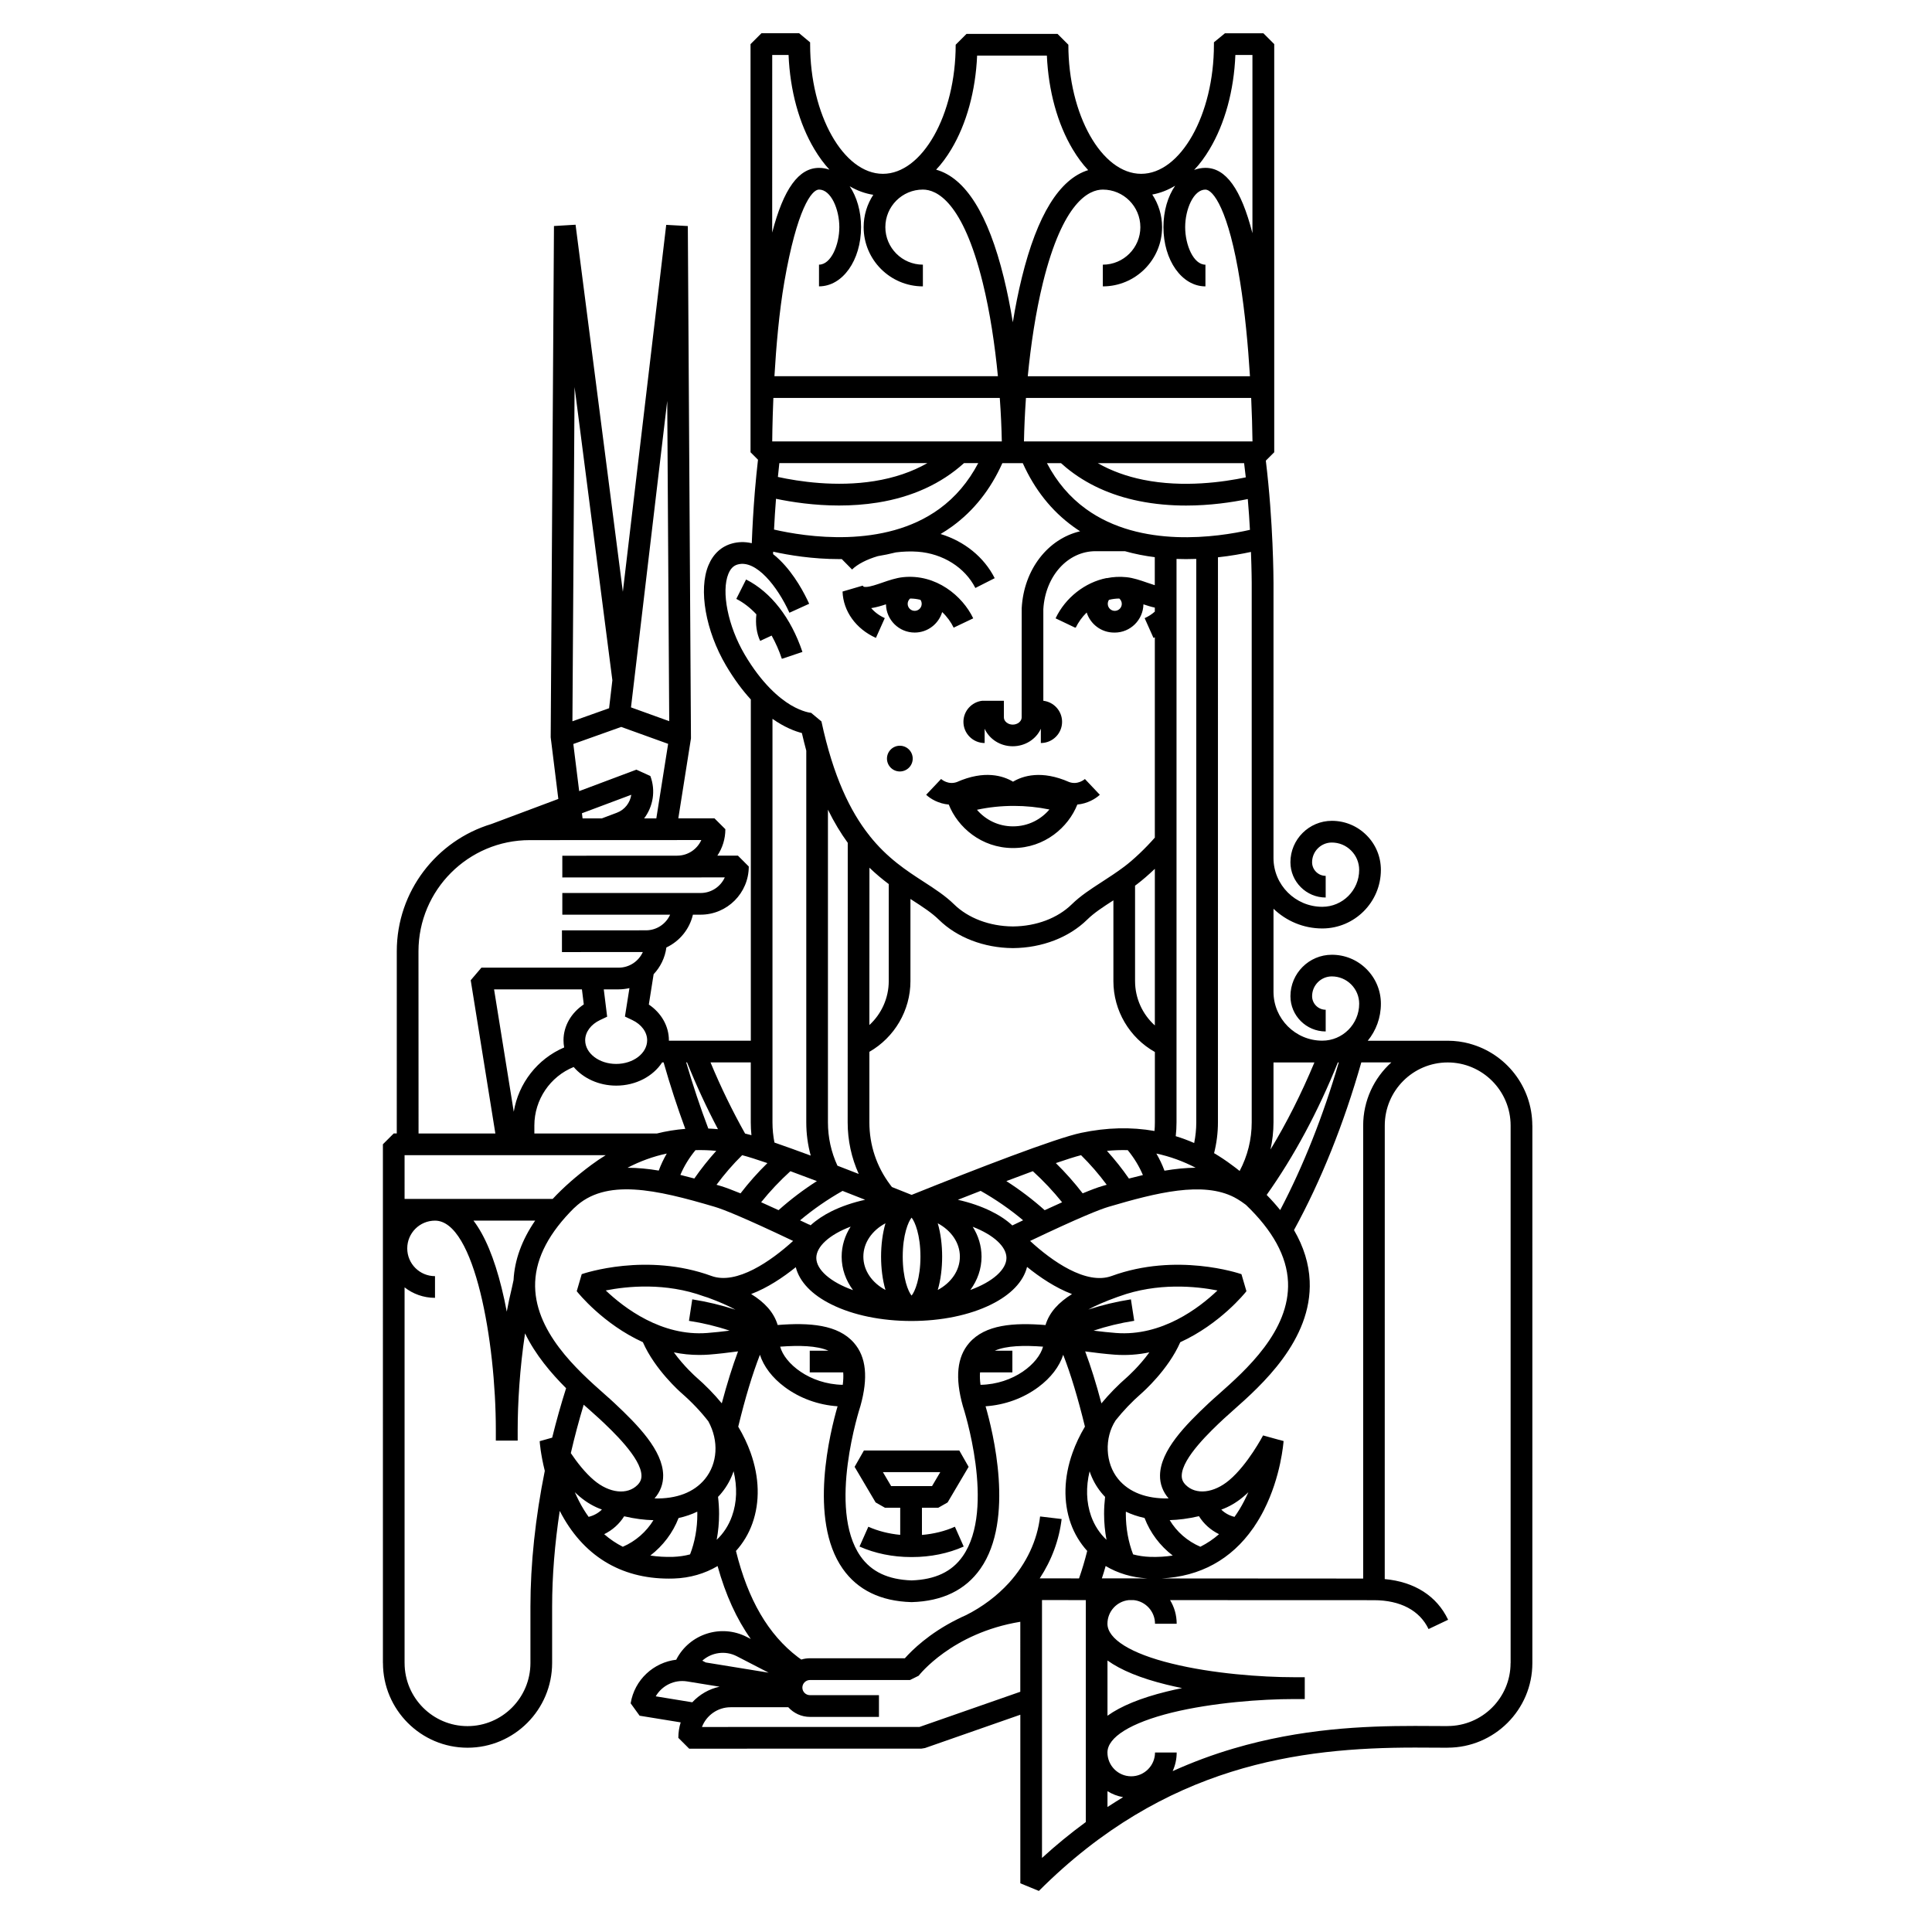 <?xml version="1.0" encoding="UTF-8"?>
<!-- Uploaded to: ICON Repo, www.svgrepo.com, Generator: ICON Repo Mixer Tools -->
<svg fill="#000000" width="800px" height="800px" version="1.1" viewBox="144 144 512 512" xmlns="http://www.w3.org/2000/svg">
 <path d="m370.48 532.73 5.566 9.426 2.481 1.414h4.039v7.184c-3.019-0.289-5.891-1.012-8.449-2.156l-2.336 5.254c4.086 1.82 8.812 2.785 13.664 2.785h0.281c4.852 0 9.574-0.961 13.664-2.785l-2.332-5.254c-2.637 1.18-5.617 1.91-8.734 2.176v-7.203h4.328l2.473-1.406 5.57-9.438-2.473-4.336-25.273 0.004zm22.699 1.406-2.176 3.688h-10.844l-2.176-3.688zm0.188-183.72 0.023 0.031-3.949 4.176c1.102 1.047 3.285 2.371 5.992 2.59 2.348 5.965 8.605 11.527 17.035 11.527 8.422 0 14.68-5.562 17.035-11.527 2.684-0.238 4.852-1.547 5.961-2.59l-3.953-4.176c-0.02 0.016-1.824 1.648-4.168 0.805-7.332-3.238-12.289-1.648-14.879-0.098-2.609-1.559-7.559-3.148-14.887 0.098-2.277 0.812-4.019-0.664-4.211-0.836zm19.301 7.156c3.211 0 6.359 0.324 9.438 0.953-2.176 2.559-5.531 4.469-9.652 4.469-4.066 0-7.394-1.875-9.551-4.394 3.164-0.688 6.441-1.027 9.766-1.027zm-36.543-44.523 2.352-5.246c-1.457-0.656-2.68-1.57-3.598-2.644 1.367-0.203 2.711-0.609 3.914-1.012 0.066 4.137 3.449 7.488 7.609 7.488 3.441 0 6.348-2.293 7.285-5.43 1.316 1.246 2.352 2.691 3.043 4.133l5.188-2.473c-2.82-5.906-9.844-11.844-18.652-10.902-1.84 0.203-3.684 0.832-5.465 1.449-1.523 0.523-3.094 1.066-4.195 1.133-0.742 0.051-0.832-0.105-0.977-0.348l-5.344 1.57c0.176 5.215 3.562 9.918 8.84 12.281zm9.07-10.434c0.945 0.004 1.863 0.125 2.734 0.348 0.215 0.312 0.328 0.676 0.328 1.062 0 1.02-0.832 1.855-1.855 1.855-1.023 0-1.859-0.836-1.859-1.855 0.004-0.547 0.238-1.062 0.652-1.41zm-36.703 9.82-3.043 1.41c-0.945-2.023-1.281-4.457-1.004-7.043-1.633-1.75-3.426-3.133-5.316-4.09l2.59-5.141c6.59 3.332 11.891 10.148 14.934 19.199l-5.453 1.824c-0.742-2.223-1.664-4.277-2.707-6.16zm37.387 32.602c0 1.879-1.531 3.41-3.414 3.41-1.879 0-3.41-1.531-3.41-3.41 0-1.879 1.531-3.41 3.41-3.41 1.891 0 3.414 1.531 3.414 3.41zm164.2 97.246c-0.016-10.383-7.059-19.121-16.625-21.699 0-0.012 0.012-0.012 0.012-0.012-1.848-0.492-3.809-0.766-5.812-0.766h-21.184c2.188-2.676 3.481-6.082 3.481-9.801 0-3.465-1.352-6.723-3.809-9.18-2.445-2.457-5.719-3.805-9.18-3.805-6.055 0-10.984 4.926-10.984 10.984 0 5.148 4.203 9.34 9.344 9.34v-5.75c-1.98 0-3.602-1.621-3.602-3.602 0-2.883 2.348-5.234 5.223-5.234 1.934 0 3.758 0.754 5.129 2.125 1.371 1.371 2.125 3.199 2.125 5.117 0 5.402-4.387 9.789-9.777 9.789-7.133 0-12.918-5.805-12.93-12.93v-22.031c3.367 3.234 7.914 5.223 12.93 5.223 8.559 0 15.527-6.969 15.527-15.523 0-3.473-1.352-6.746-3.809-9.191-2.445-2.453-5.719-3.809-9.18-3.809-6.055 0-10.984 4.926-10.984 10.973 0 5.152 4.203 9.352 9.344 9.352v-5.742c-1.98 0-3.602-1.621-3.602-3.606 0-2.875 2.348-5.223 5.223-5.223 1.934 0 3.758 0.75 5.129 2.133 1.367 1.367 2.125 3.184 2.125 5.125 0 5.379-4.387 9.773-9.777 9.773-7.133 0-12.918-5.793-12.93-12.922l0.004-72.883c0-0.938-0.047-16.117-2.035-32.43l2.227-2.223v-108.16l-2.875-2.875h-10.184l-2.922 2.391v0.641c0 18.551-8.828 34.215-19.281 34.215-10.461 0-19.297-15.664-19.297-34.215l-2.871-2.871h-24.113l-2.875 2.871c0 18.551-8.832 34.215-19.285 34.215-10.461 0-19.289-15.664-19.289-34.215l-0.004-0.625-2.902-2.414h-9.996l-2.891 2.883v108.16l1.977 1.977c-0.293 2.59-0.562 5.215-0.785 7.879 0 0-0.055 0.543-0.086 1.043-0.348 4.324-0.609 8.73-0.777 13.203-1.984-0.469-3.715-0.316-5.074 0.035-2.934 0.75-5.148 2.777-6.414 5.828-2.672 6.445-0.746 17.355 4.656 26.539 2.188 3.703 4.414 6.648 6.578 9.012v90.422h-21.715c0.004-0.039 0.004-0.09 0.004-0.121 0-3.727-1.988-7.211-5.316-9.461l1.27-8.031c1.797-1.91 3.023-4.367 3.379-7.09 3.496-1.648 6.137-4.836 7.031-8.691h2.039c7.043 0 12.766-5.727 12.766-12.766l-2.871-2.875h-5.457c1.34-2.004 2.121-4.418 2.121-7.012l-2.883-2.875-9.582 0.004 3.352-21.199-0.832-135.77-5.727-0.316-11.492 97.234-12.531-97.27-5.723 0.344-0.867 135.31v0.188l2.023 16.332-17.746 6.648c-14.484 4.375-25.066 17.824-25.066 33.715l-0.004 48.285h-0.805l-2.871 2.871 0.004 137.44 0.012 0.012c0 12.391 10.055 22.465 22.414 22.465 12.363 0 22.418-10.086 22.418-22.477v-14.957c0-8.066 0.695-16.609 2.016-25.328 6.047 11.777 16.02 17.945 28.914 17.945 0.43 0 0.871 0 1.309-0.02 4.301-0.137 8.262-1.316 11.609-3.305 2.125 7.637 5.043 14.051 8.801 19.324l-1.043-0.527c-6.793-3.512-15.176-0.848-18.688 5.953l0.02 0.066c-6.019 0.691-11.113 5.297-12.125 11.562l2.371 3.281 10.883 1.77c-0.402 1.301-0.621 2.672-0.621 4.098l2.875 2.871 61.547-0.012 0.945-0.156 25.266-8.828v44.672l4.914 2.023c33.477-33.484 69.172-37.992 99.668-37.992l8.629 0.039 0.012-0.012c12.391 0 22.469-10.055 22.469-22.414l0.004-142.46zm-45.32-16.734h7.961c-4.574 4.121-7.465 10.098-7.465 16.738v120.05l-53.438-0.035c10.223-0.504 18.488-5.027 24.262-13.305 0.012-0.012 0.02-0.035 0.039-0.055 0.09-0.121 0.156-0.246 0.266-0.367 0 0 0.02-0.023 0.051-0.105 0.898-1.328 1.734-2.727 2.488-4.223 4.574-8.984 5.203-17.984 5.238-18.355l-1.137-0.312v0.012l-4.297-1.188c-0.047 0.074-4.039 7.703-8.969 11.859-4.09 3.449-8.828 3.965-11.523 1.27-0.754-0.75-1.082-1.527-1.062-2.492 0.07-4.68 7.793-11.914 11.09-15.004 0.691-0.648 1.547-1.406 2.527-2.273 7.332-6.492 20.98-18.582 20.289-34.301-0.191-4.539-1.582-9.055-4.156-13.48 7.203-13.168 13.191-28.121 17.836-44.43zm-49.973 130.69c-1.898 0.297-3.891 0.414-5.984 0.352-1.578-0.059-3.098-0.277-4.516-0.66-1.258-3.25-1.93-6.938-1.93-10.746 0-0.195 0.012-0.383 0.012-0.578 1.406 0.68 3.059 1.258 4.949 1.672 1.512 3.957 4.106 7.383 7.469 9.961zm-0.809-9.391c2.332-0.059 4.922-0.383 7.758-1.043 1.266 2.035 3.109 3.691 5.32 4.769-1.516 1.328-3.168 2.434-4.949 3.332-3.453-1.484-6.285-3.973-8.129-7.059zm13.676-2.789c1.988-0.699 3.977-1.84 5.809-3.375 0.469-0.383 0.934-0.805 1.371-1.23-0.352 0.766-0.719 1.559-1.125 2.344-0.777 1.527-1.633 2.91-2.551 4.191-1.355-0.328-2.582-1.008-3.504-1.93zm13.836-102.63v-15.871h10.844c-3.457 8.281-7.352 16.016-11.645 23.086 0.523-2.348 0.801-4.766 0.801-7.215zm17.062-15.875h0.238c-4.16 14.238-9.367 27.379-15.527 39.125-1.094-1.352-2.273-2.676-3.582-4.016 7.254-10.23 13.598-22.02 18.871-35.109zm-13.215 58.188c0.559 12.969-11.297 23.457-18.367 29.734-1.008 0.887-1.891 1.672-2.648 2.383-6.188 5.805-12.793 12.535-12.906 19.098-0.047 2.281 0.762 4.398 2.277 6.141-5.82 0.125-10.48-1.602-13.383-5.164-3.406-4.16-3.699-10.855-0.66-15.516 1.961-2.473 4.262-4.902 6.906-7.215 0.297-0.258 7.031-6.184 10.23-13.504 10.508-4.801 17.141-13 17.531-13.512l-1.32-4.516c-0.699-0.246-17.25-5.789-34.395 0.48-6.766 2.473-15.875-3.984-21.617-9.285 13.215-6.297 18.609-8.402 20.781-9.043 12.801-3.777 24.98-6.82 33.32-2.527 0 0 1.414 0.715 3.09 2 7.125 6.816 10.871 13.664 11.16 20.445zm-41.633 4.602c-3.883 0.609-7.648 1.516-11.285 2.695 1.941-1.062 4.449-2.156 7.684-3.316 0.168-0.051 0.332-0.102 0.492-0.168 10.188-3.719 20.391-2.676 26.047-1.566-4.832 4.613-14.742 12.211-26.902 11.266-1.848-0.137-3.844-0.363-5.926-0.621 3.465-1.16 7.055-2.023 10.766-2.606zm-4.41 14.652c3.273 0.246 6.379 0 9.301-0.609-2.715 3.75-5.773 6.434-5.812 6.484-2.578 2.242-4.883 4.606-6.898 7.039-1.375-5.246-2.805-9.766-4.301-13.77 2.703 0.367 5.277 0.668 7.711 0.855zm-31.672-1.043c3.094-1.367 7.805-1.438 12.793-1.074-1.168 4.418-7.754 9.949-16.57 10.117-0.168-1.211-0.207-2.312-0.125-3.293h8.57v-5.75zm-6.766-2.066c-3.246 3.738-3.797 9.211-1.691 16.746l0.039 0.121c0.09 0.273 8.797 27.008-0.07 39.664-2.875 4.121-7.316 6.191-13.543 6.41-6.238-0.215-10.664-2.289-13.547-6.402-8.852-12.625-0.152-39.402-0.066-39.676l0.039-0.121c2.106-7.535 1.551-13.008-1.699-16.746-4.227-4.883-11.836-5.41-20.227-4.742-1.027-3.406-3.481-6.012-7.027-8.207 4.359-1.641 8.488-4.43 11.828-7.113 0.977 3.871 4.266 7.32 9.512 9.898 5.691 2.82 13.195 4.359 21.121 4.359 7.93 0 15.434-1.547 21.113-4.359 5.285-2.602 8.578-6.082 9.543-9.969 3.352 2.715 7.516 5.531 11.91 7.195-3.531 2.203-5.992 4.801-7.019 8.211-8.371-0.68-15.98-0.152-20.215 4.731zm-33.395 7.816c0.074 0.984 0.035 2.086-0.121 3.293-8.82-0.168-15.418-5.699-16.586-10.117 4.992-0.363 9.703-0.293 12.797 1.074h-4.961v5.75zm-13.996-53.324c2.137 0.785 4.481 1.664 7.019 2.625-3.602 2.301-7.008 4.891-10.156 7.699-1.656-0.75-3.199-1.465-4.621-2.098 2.363-2.941 4.961-5.688 7.758-8.227zm-13.219 5.875c-2.246-0.926-3.996-1.57-5.219-1.941-0.379-0.105-0.75-0.215-1.145-0.332 2.082-2.805 4.352-5.441 6.801-7.844 1.602 0.414 3.848 1.125 6.688 2.098-2.555 2.488-4.934 5.176-7.125 8.02zm18.605-10.008c-3.508-1.289-6.769-2.481-9.613-3.457-0.348-1.754-0.523-3.551-0.523-5.359v-106.93c3.215 2.266 5.981 3.301 7.793 3.762 0.371 1.617 0.762 3.168 1.164 4.664v98.5c0 3.019 0.395 5.973 1.18 8.816zm12.723 4.863c-1.898-0.734-3.785-1.477-5.644-2.188-1.656-3.602-2.516-7.465-2.516-11.492v-82.855c1.656 3.379 3.426 6.273 5.246 8.777v16.863l-0.02 57.211c0 4.797 1.012 9.43 2.934 13.684zm-4.289 4.492c1.914 0.734 3.906 1.535 5.984 2.352-3.25 0.719-6.254 1.742-8.871 3.031-2.227 1.109-4.09 2.367-5.586 3.738-0.039-0.031-0.082-0.039-0.109-0.059l-0.18-0.156c-0.016 0.02-0.031 0.031-0.047 0.051-0.836-0.402-1.656-0.77-2.453-1.152 3.473-2.922 7.25-5.531 11.262-7.805zm17.992-55.594v-21.77c0.141 0.09 0.297 0.18 0.434 0.281 2.801 1.805 5.211 3.367 7.109 5.223 4.801 4.711 11.93 7.453 19.543 7.516h0.168c7.617-0.066 14.75-2.812 19.555-7.516 1.848-1.828 4.231-3.375 6.977-5.144v21.41c0 7.828 4.262 14.992 10.992 18.785v18.637c0 0.762-0.031 1.547-0.102 2.293-6.191-1.09-12.656-0.934-19.422 0.492-6.75 1.406-27.816 9.559-44.898 16.426h-0.09c-1.688-0.68-3.422-1.367-5.176-2.066l-0.48-0.633c-3.594-4.793-5.492-10.5-5.492-16.5v-18.695c6.664-3.832 10.883-10.977 10.883-18.738zm-10.883 11.637 0.016-41.691c1.719 1.656 3.438 3.078 5.117 4.336v25.715c0 4.492-1.926 8.695-5.133 11.641zm70.41-11.637v-25.297c0.188-0.137 0.371-0.277 0.559-0.414 1.395-1.059 3.043-2.481 4.684-4.047v41.504c-3.285-2.949-5.242-7.203-5.242-11.746zm2.078 51.395c-1.219 0.297-2.457 0.598-3.707 0.926-1.785-2.59-3.738-5.027-5.82-7.34 1.855-0.176 3.691-0.238 5.508-0.188 1.688 2.055 3.031 4.269 4.019 6.602zm-45.102 13.707c5.602 2.168 8.941 5.305 8.941 8.246 0 3.059-3.594 6.328-9.574 8.5 1.883-2.551 2.973-5.57 2.973-8.828-0.008-2.879-0.855-5.574-2.34-7.918zm4.863-4.125c-2.602-1.281-5.566-2.301-8.797-3.027 2.098-0.828 4.109-1.605 6.039-2.363 4.004 2.266 7.785 4.883 11.25 7.793-0.934 0.441-1.875 0.887-2.856 1.367-1.492-1.387-3.371-2.656-5.637-3.769zm-14.129 3.199c3.523 1.879 5.863 5.129 5.863 8.836s-2.344 6.957-5.863 8.836c0.789-2.684 1.164-5.805 1.164-8.836 0-3.016-0.371-6.141-1.164-8.836zm18.176-11.18c2.539-0.961 4.875-1.84 7.023-2.625 2.785 2.539 5.375 5.285 7.754 8.238-1.426 0.629-2.973 1.34-4.613 2.098-3.16-2.82-6.566-5.41-10.164-7.711zm13.117-4.773c2.836-0.973 5.078-1.684 6.68-2.098 2.438 2.402 4.727 5.039 6.801 7.844-0.383 0.117-0.746 0.227-1.145 0.332-1.23 0.352-2.973 1.004-5.223 1.941-2.188-2.84-4.574-5.527-7.113-8.02zm-35.879 24.789c0 5.769-1.48 9.309-2.348 10.324-0.871-1.012-2.348-4.555-2.348-10.324s1.477-9.301 2.348-10.332c0.871 1.031 2.348 4.57 2.348 10.332zm-9.27-8.836c-0.785 2.695-1.164 5.812-1.164 8.836 0 3.031 0.379 6.152 1.164 8.836-3.523-1.879-5.859-5.129-5.859-8.836s2.332-6.957 5.859-8.836zm-8.594 17.715c-6.074-2.156-9.734-5.461-9.734-8.539 0-2.973 3.406-6.141 9.105-8.293-1.516 2.352-2.387 5.066-2.387 7.961-0.004 3.273 1.109 6.309 3.016 8.871zm45.297-224.91c0.07-3.512 0.238-7.422 0.527-11.527h59.688c0.188 4.106 0.301 8.016 0.348 11.527zm60.355 37.531v142.91c0 4.527-1.102 8.926-3.199 12.891-0.648-0.539-1.352-1.062-2.066-1.582-1.527-1.152-3.109-2.195-4.707-3.141 0.672-2.644 1.023-5.391 1.023-8.168l0.004-149.74c3.406-0.367 6.402-0.918 8.746-1.422 0.191 4.961 0.199 8.148 0.199 8.25zm-1.57-28.016c-5.773 1.219-16.531 2.801-27.16 0.645-4.481-0.902-8.496-2.379-12.055-4.402h38.77c0.168 1.258 0.305 2.512 0.445 3.758zm-48.965-3.762c0.449 0.406 0.906 0.805 1.367 1.184 5.297 4.359 11.789 7.336 19.285 8.852 4.273 0.867 8.496 1.199 12.488 1.199 6.379 0 12.102-0.852 16.355-1.723 0.258 2.887 0.434 5.644 0.57 8.16-8.473 1.934-28.938 5.019-43.484-5.551-4.258-3.09-7.703-7.144-10.312-12.125zm35.844 25.379v149.31c0 1.848-0.195 3.688-0.555 5.481-1.598-0.699-3.223-1.309-4.887-1.812 0.137-1.199 0.207-2.449 0.207-3.668v-149.31c0.836 0.031 1.684 0.047 2.5 0.047 0.938 0 1.844-0.02 2.734-0.051zm-0.168 161.34c-2.66 0.02-5.414 0.309-8.262 0.785-0.57-1.57-1.301-3.078-2.144-4.543 3.602 0.77 7.07 2.031 10.406 3.758zm3.691-269.91c4.055-6.785 6.465-15.578 6.836-24.98h4.523v47.23c-3.023-11.754-7.059-17.316-12.461-17.316-1.031 0-2.035 0.203-2.988 0.551 1.496-1.562 2.84-3.402 4.09-5.484zm-18.34 20.641c0 5.488-4.457 9.949-9.949 9.949v5.754c8.656 0 15.703-7.039 15.703-15.699 0-3.188-0.961-6.16-2.602-8.641 2.106-0.379 4.121-1.164 6.066-2.336-1.93 2.816-3.102 6.664-3.102 10.977 0 8.801 4.902 15.699 11.129 15.699v-5.75c-3.18 0-5.371-5.246-5.371-9.949 0-4.707 2.207-9.949 5.371-9.949 1.98 0 6.133 5.148 9.191 24.453 1.266 7.934 2.098 16.711 2.609 25.008h-58.883c0.797-8.227 2.086-16.906 4.016-24.773 5.297-21.484 12.223-24.688 15.871-24.688 5.492-0.004 9.949 4.461 9.949 9.945zm-50.098-20.641c4.039-6.75 6.43-15.473 6.836-24.824h18.484c0.414 9.344 2.805 18.07 6.836 24.824 1.25 2.102 2.625 3.949 4.109 5.535-7.609 2.367-13.504 11.91-17.574 28.469-0.938 3.812-1.734 7.805-2.394 11.855-0.66-4.051-1.457-8.039-2.394-11.855-4.133-16.828-10.156-26.41-17.93-28.59 1.461-1.547 2.797-3.363 4.027-5.414zm-23.922 20.641c0-4.238-1.137-8.035-3.012-10.828 1.988 1.164 4.09 1.926 6.254 2.262-1.613 2.457-2.555 5.406-2.555 8.566 0 8.66 7.039 15.699 15.699 15.699v-5.754c-5.492 0-9.949-4.465-9.949-9.949 0-5.488 4.457-9.949 9.949-9.949 3.656 0 10.586 3.211 15.863 24.688 1.941 7.863 3.219 16.547 4.016 24.773l-59.219-0.004c0.453-7.793 1.246-17.035 2.625-25.008 3.344-19.254 7.215-24.453 9.184-24.453 3.18 0 5.387 5.246 5.387 9.949 0 4.707-2.207 9.949-5.387 9.949v5.754c6.254 0.004 11.145-6.891 11.145-15.695zm-23.543-45.617h4.332c0.387 9.402 2.785 18.191 6.848 24.98 1.219 2.047 2.559 3.856 3.988 5.41-0.883-0.309-1.805-0.473-2.766-0.473-5.359 0-9.391 5.512-12.41 17.141zm0.305 90.883h60c0.301 4.106 0.473 8.016 0.539 11.527l-60.844-0.004s0.02-4.707 0.305-11.523zm17.398 28.508c3.289 0 6.75-0.223 10.246-0.781 9.152-1.465 16.844-5.004 22.867-10.449h3.777c-2.625 4.973-6.051 9.027-10.297 12.113-14.68 10.695-35.523 7.394-43.816 5.492 0.133-2.754 0.312-5.477 0.523-8.156 4.199 0.875 10.105 1.781 16.699 1.781zm-16.199-7.57c0.117-1.23 0.25-2.445 0.383-3.664h39.227c-4.082 2.328-8.758 3.914-14.066 4.766-10.102 1.617-20.047 0.102-25.543-1.102zm-8.809 47.051c-4.41-7.477-6.262-16.688-4.301-21.41 0.75-1.82 1.809-2.277 2.543-2.469 4.801-1.246 10.418 5.773 13.621 12.816l5.234-2.379c-1.211-2.672-3.828-7.723-7.766-11.578-0.605-0.598-1.211-1.125-1.797-1.582 0.004-0.215 0.012-0.43 0.02-0.645 4.137 0.918 10.414 1.965 17.504 1.965 0.227 0 0.457 0 0.68-0.004l2.727 2.766c1.492-1.465 3.961-2.699 6.832-3.547 1.586-0.262 3.184-0.586 4.777-0.992 1.93-0.246 3.898-0.316 5.789-0.18 6.664 0.492 12.516 4.172 15.277 9.613l5.125-2.598c-2.832-5.613-8.082-9.805-14.34-11.703 1.031-0.613 2.047-1.273 3.043-1.996 5.754-4.18 10.191-9.793 13.324-16.781h5.414c3.141 6.988 7.586 12.602 13.332 16.781 0.605 0.449 1.25 0.871 1.859 1.273-8.508 1.996-14.918 10.09-15.477 20.391l-0.012 28.938c0 1.027-1.074 1.906-2.363 1.906-1.27 0-2.344-0.875-2.344-1.906v-4.414l-5.75-0.004v0.004c-2.797 0.324-4.973 2.707-4.973 5.586 0 3.09 2.519 5.613 5.621 5.613v-3.785c1.23 2.727 4.102 4.641 7.441 4.641 3.34 0 6.219-1.914 7.453-4.641v3.785c3.109 0 5.629-2.523 5.629-5.613 0-2.883-2.18-5.262-4.969-5.586v-24.285c0.523-8.758 6.465-15.355 13.844-15.355h7.773c2.637 0.746 5.301 1.258 7.918 1.586v7.426c-0.66-0.203-1.367-0.441-2.023-0.672-1.785-0.621-3.621-1.254-5.461-1.449-1.828-0.191-3.594-0.086-5.246 0.258l-0.012-0.035c-5.758 1.133-10.965 5.219-13.547 10.68l5.184 2.473c0.012-0.02 0.02-0.039 0.031-0.059l0.125 0.059c0.672-1.395 1.652-2.801 2.902-4.016 0.984 3.078 3.859 5.316 7.254 5.316l0.012-0.008c0.066 0.004 0.105 0.012 0.16 0.012 4.152 0 7.535-3.352 7.613-7.488 0.988 0.332 2 0.656 3.019 0.871v1.059c-0.777 0.691-1.684 1.281-2.695 1.734l2.344 5.246c0.117-0.055 0.238-0.109 0.352-0.168v53.082c-2.457 2.816-5.699 5.898-8.137 7.715-1.988 1.496-3.965 2.769-5.856 4-2.934 1.898-5.699 3.688-8.012 5.953-3.75 3.68-9.418 5.82-15.566 5.871h-0.082c-6.137-0.051-11.809-2.191-15.562-5.871-2.309-2.262-5.074-4.055-8.004-5.953-4.559-2.953-9.672-6.258-14.426-12.258v-0.121h-0.09c-4.934-6.258-9.465-15.426-12.617-30.129l-2.731-2.273 0.047 0.004c-0.023 0-2.215-0.156-5.453-2.07-3.039-1.832-7.629-5.625-12.215-13.398zm99.945-13.418c0 1.02-0.836 1.855-1.859 1.855-1.023 0-1.855-0.836-1.855-1.855 0-0.387 0.109-0.75 0.312-1.062 0.887-0.223 1.793-0.344 2.746-0.348 0.41 0.348 0.656 0.863 0.656 1.41zm-98.324 121.52v15.871c0 1.145 0.059 2.277 0.176 3.414-0.613-0.168-1.18-0.312-1.684-0.434-3.32-5.906-6.398-12.211-9.16-18.852zm-16.883 0c2.488 6.184 5.231 12.09 8.191 17.695-0.855-0.082-1.719-0.137-2.562-0.168-2.137-5.629-4.09-11.504-5.859-17.527zm7.738 23.434c-2.074 2.312-4.019 4.75-5.812 7.332-1.215-0.324-2.449-0.648-3.703-0.953 0.973-2.312 2.324-4.516 4.012-6.566 1.809-0.039 3.648 0.012 5.504 0.188zm-14.34-23.434h0.387c1.723 6.039 3.648 11.945 5.742 17.613-2.562 0.207-5.082 0.609-7.547 1.23h-32.449v-2.117c0-6.867 4.203-13 10.422-15.508 2.543 2.984 6.644 4.934 11.273 4.934 5.219 0 9.777-2.481 12.172-6.152zm1.223 24.148c-0.836 1.465-1.551 2.961-2.125 4.516-2.762-0.469-5.547-0.734-8.277-0.746 3.332-1.738 6.805-3 10.402-3.769zm-27.188-28.113c-7.059 3.004-12.121 9.488-13.359 17.043l-5.219-32.434h23.285l0.492 3.984c-3.359 2.246-5.375 5.738-5.375 9.496-0.004 0.66 0.062 1.281 0.176 1.91zm10.496-15.391h3.926c0.988 0 1.953-0.125 2.875-0.332l-1.195 7.535 1.949 0.926c2.434 1.152 3.941 3.199 3.941 5.352 0 3.465-3.68 6.277-8.223 6.277-4.516 0-8.203-2.82-8.203-6.277 0-2.156 1.512-4.203 3.945-5.352l1.879-0.887zm16.816-155.95 0.527 84.875-10.133-3.656zm0.238 90.883-3.129 19.75-3.231 0.004c2.359-3.109 3.117-7.316 1.648-11.23l-3.699-1.684-15.164 5.688-1.551-12.488 12.695-4.523zm-9.766 13.496c-0.309 2.09-1.703 3.965-3.824 4.762l-3.984 1.5-5.098 0.004-0.172-1.367zm-15.027-108.04 10.016 77.691-0.871 7.418-9.715 3.457zm-41.367 149.52c0-16.242 13.215-29.461 29.469-29.461l45.484-0.02c-1.098 2.438-3.551 4.137-6.402 4.137v0.004l-30.434 0.016v5.758l43.055-0.016c-1.094 2.43-3.551 4.133-6.402 4.133h-36.652v5.754h28.566c-1.09 2.41-3.488 4.09-6.281 4.137l-22.383 0.012v5.754l21.434-0.012c-1.102 2.438-3.559 4.141-6.402 4.141h-36.375l-2.836 3.336 6.531 40.617h-20.355zm-3.684 54.035h53.297c-1.293 0.797-2.57 1.652-3.824 2.59-3.984 2.961-7.394 5.965-10.23 9.004h-39.242zm34.602 17.344c-3.531 5.148-5.445 10.422-5.723 15.754l-0.441 2.035c-0.504 2.039-0.945 4.156-1.359 6.328-0.398-2.141-0.848-4.223-1.352-6.246-1.965-7.949-4.457-13.926-7.465-17.871zm4.516 57.512-3.316 0.934c0.012 0.227 0.242 3.426 1.355 7.859-2.484 12.324-3.805 24.633-3.805 35.969v14.957c0 9.219-7.477 16.727-16.676 16.727-9.191 0-16.672-7.508-16.672-16.727l-0.004-0.012v-99.535c2.215 1.734 5.023 2.777 8.062 2.777v-5.75c-4.055 0-7.356-3.285-7.356-7.352 0-4.07 3.301-7.359 7.356-7.359 10.52 0 16.121 32.199 16.121 55.43v2.867h5.789v-2.867c0-6.887 0.543-16.312 1.953-25.555 2.746 5.68 6.918 10.578 10.879 14.535-1.371 4.309-2.598 8.691-3.688 13.102zm9.656 20.988c-0.922-1.281-1.773-2.664-2.551-4.191-0.402-0.785-0.77-1.57-1.113-2.344 0.449 0.422 0.902 0.848 1.367 1.23 1.832 1.535 3.82 2.664 5.82 3.367-0.934 0.918-2.148 1.609-3.523 1.938zm-4.719-16.887c0.996-4.309 2.133-8.59 3.414-12.832 0.594 0.527 1.152 1.023 1.699 1.508 0.984 0.867 1.828 1.621 2.527 2.273 3.289 3.078 11.012 10.324 11.082 15 0.016 0.973-0.312 1.742-1.062 2.5-2.699 2.695-7.453 2.176-11.527-1.27-2.375-2.008-4.531-4.797-6.133-7.18zm13.781 24.816c-1.773-0.898-3.422-2.004-4.934-3.336 2.191-1.074 4.031-2.727 5.289-4.742 2.848 0.664 5.43 0.984 7.758 1.031-1.871 3.07-4.703 5.57-8.113 7.047zm17.824 2.016c-1.414 0.383-2.934 0.598-4.516 0.66-2.106 0.059-4.106-0.059-6.012-0.352 3.352-2.59 5.965-6.019 7.477-9.941 1.898-0.414 3.543-1.004 4.957-1.691 0.004 0.195 0.016 0.383 0.016 0.578 0.016 3.809-0.66 7.5-1.922 10.746zm3.945-19.977c-2.906 3.551-7.562 5.305-13.371 5.148 1.547-1.742 2.332-3.871 2.297-6.16-0.105-6.57-6.715-13.301-12.906-19.098-0.754-0.715-1.633-1.496-2.648-2.387-7.078-6.277-18.93-16.766-18.367-29.73 0.281-6.551 3.769-13.121 10.383-19.66l0.012 0.016c8.219-7.969 21.699-4.832 37.18-0.262 2.176 0.641 7.562 2.754 20.781 9.043-5.856 5.34-14.984 11.707-21.629 9.285-17.145-6.266-33.695-0.727-34.391-0.48l-1.32 4.516c0.398 0.516 7.027 8.723 17.527 13.512 3.211 7.332 9.957 13.246 10.238 13.492 2.746 2.402 5.125 4.914 7.109 7.477 2.852 5.223 2.445 11.188-0.895 15.289zm6.527-39.316c-2.086 0.258-4.074 0.484-5.926 0.621-12.117 0.941-22.047-6.66-26.895-11.273 5.644-1.113 15.816-2.168 26.035 1.57 0.328 0.125 0.684 0.238 1.02 0.324 3.078 1.125 5.465 2.188 7.32 3.211-3.684-1.199-7.516-2.125-11.445-2.746l-0.875 5.699c3.711 0.562 7.309 1.43 10.766 2.594zm-8.012 6.441c0.832 0 1.676-0.031 2.523-0.09 2.43-0.188 5.012-0.492 7.727-0.855-1.5 4.016-2.91 8.535-4.309 13.77-2-2.434-4.309-4.797-6.898-7.047-0.039-0.039-3.082-2.715-5.801-6.465 2.152 0.453 4.41 0.688 6.758 0.688zm4.59 48.996c0.418-2.227 0.637-4.527 0.637-6.887 0-1.508-0.102-3.023-0.277-4.5 0.383-0.383 0.715-0.754 0.984-1.102 1.402-1.715 2.445-3.641 3.141-5.688 0.996 4.16 0.891 8.227-0.43 11.906-0.883 2.481-2.266 4.586-4.055 6.269zm5.352 30.859 8.418 4.348-16.656-2.707-0.922-0.473c2.441-2.195 6.086-2.766 9.16-1.168zm-11.816 12.195-9.688-1.582c1.637-2.828 4.922-4.5 8.34-3.945l8.586 1.395c-2.836 0.602-5.344 2.09-7.238 4.133zm86.926-2.789-26.703 9.32-57.66 0.012c1.164-3.055 4.133-5.231 7.602-5.231h15.277c1.422 1.566 3.465 2.559 5.75 2.559h18.277v-5.762h-18.285c-1.109 0-2.012-0.898-2.012-2 0-1.102 0.906-2.012 2.012-2.012h26.512l2.297-1.137c0.09-0.121 8.781-11.324 26.934-14.297zm17.363 34.523c-3.984 2.922-7.863 6.082-11.613 9.516v-68.344l11.613 0.012zm-1.805-64.566-10.41-0.012c3.168-4.82 5.144-10.176 5.805-15.723l-5.707-0.68c-0.75 6.387-3.613 12.461-8.238 17.582-3.129 3.438-7.023 6.367-11.355 8.551-0.797 0.348-1.566 0.719-2.289 1.074-0.023 0.012-0.047 0.031-0.066 0.039-7.481 3.719-12.031 8.238-13.887 10.332h-25.16c-0.789 0-1.566 0.117-2.289 0.344-0.301-0.215-0.598-0.434-0.898-0.648-7.856-5.981-13.227-15.191-16.418-28.133 1.875-2.074 3.359-4.516 4.348-7.281 2.035-5.707 1.875-12.191-0.473-18.777-0.82-2.301-1.93-4.625-3.273-6.879 1.863-7.664 3.727-13.844 5.75-19.051 0.996 3.09 3.254 6.082 6.543 8.531 4.016 3.004 8.938 4.766 14.035 5.117-1.93 6.594-7.805 29.973 1.344 43.031 3.953 5.656 10.082 8.629 18.199 8.867h0.133c8.117-0.238 14.238-3.211 18.191-8.867 9.141-13.059 3.266-36.434 1.352-43.031 5.098-0.344 10.016-2.117 14.031-5.117 3.285-2.449 5.559-5.441 6.543-8.531 2.023 5.203 3.883 11.387 5.758 19.039-1.352 2.262-2.449 4.586-3.273 6.887-2.352 6.586-2.508 13.07-0.484 18.777 0.992 2.777 2.481 5.203 4.359 7.281-0.641 2.562-1.367 5.004-2.168 7.277zm2.809-28.379c0.672 2.023 1.703 3.945 3.098 5.648 0.277 0.344 0.621 0.734 1.004 1.133-0.168 1.477-0.266 2.984-0.266 4.488 0 2.359 0.227 4.66 0.641 6.887-1.789-1.684-3.18-3.789-4.07-6.266-1.305-3.684-1.41-7.731-0.406-11.891zm4.25 25.098c3.199 1.91 6.957 3.055 11.027 3.281l-12.027-0.012c0.359-1.043 0.684-2.144 1-3.269zm0.488 25.035c3.57 2.57 8.797 4.715 15.664 6.402 1.352 0.316 2.715 0.641 4.102 0.918-1.387 0.277-2.766 0.59-4.102 0.918-6.867 1.691-12.09 3.84-15.664 6.402zm0 38.828v-4.191c1.25 0.777 2.644 1.32 4.141 1.582-1.395 0.852-2.769 1.715-4.141 2.609zm106.82-38.129c0 9.199-7.488 16.672-16.707 16.672l-0.012 0.012-8.621-0.039c-13.73 0-30.172 0.715-48.02 5.969-5.551 1.629-10.934 3.641-16.184 6.004 0.684-1.508 1.062-3.18 1.062-4.934h-5.742c0 3.465-2.828 6.309-6.309 6.309-3.465 0-6.297-2.832-6.297-6.309 0-4.051 6.207-7.883 17.043-10.566 10.809-2.648 23.805-3.594 32.379-3.594h2.867v-5.789h-2.867c-8.574 0-21.574-0.945-32.379-3.617-10.832-2.641-17.043-6.516-17.043-10.551 0-3.25 2.457-5.934 5.637-6.266h1.34c3.16 0.332 5.629 3.027 5.629 6.266h5.742c0-2.301-0.637-4.438-1.75-6.266l54.02 0.02c7.004 0 12.137 2.727 14.48 7.652l5.184-2.465c-2.984-6.297-8.898-10.055-16.797-10.781l0.008-120.19c0-9.219 7.477-16.723 16.68-16.723 9.18 0 16.672 7.5 16.672 16.723v142.46z"/>
</svg>